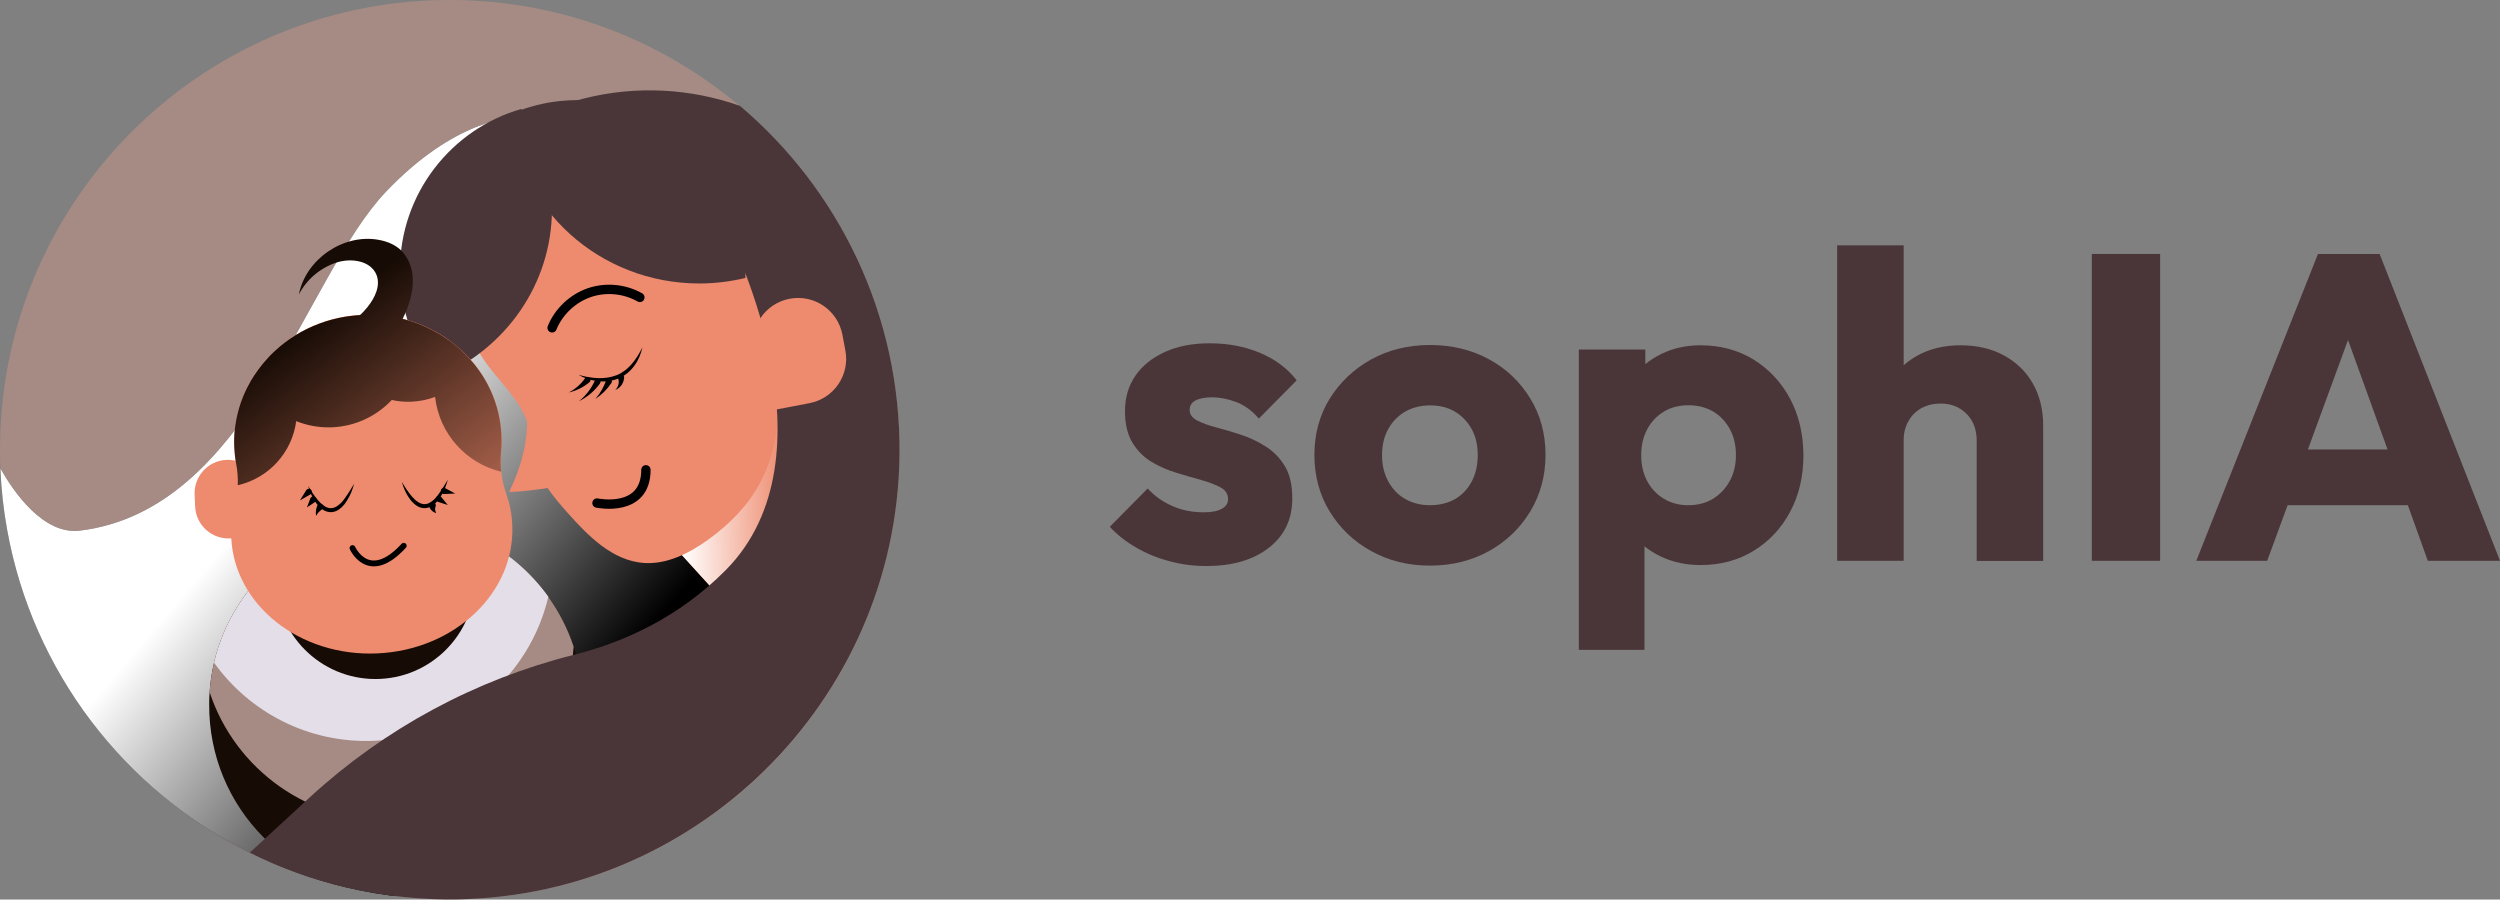 <svg width="214" height="77" viewBox="0 0 214 77" fill="none" xmlns="http://www.w3.org/2000/svg">
<rect x="0" y="0" width="214" height="77" fill="#808080" stroke="none"/>
<path d="M76.998 38.493C76.998 59.753 59.765 76.986 38.505 76.986C36.875 76.986 35.269 76.883 33.686 76.688L33.261 76.631C32.447 76.516 31.644 76.39 30.852 76.229C30.806 76.218 30.749 76.206 30.703 76.195C30.347 76.126 29.991 76.046 29.647 75.965C26.756 75.288 23.979 74.279 21.375 72.982C10.67 67.659 2.788 57.482 0.608 45.331C0.298 43.622 0.103 41.878 0.034 40.099C0.011 39.572 0 39.032 0 38.493C0 35.556 0.333 32.699 0.952 29.945C4.842 12.804 20.17 0 38.493 0C46.525 0 53.994 2.467 60.166 6.678C61.256 7.423 62.312 8.226 63.322 9.075C71.686 16.132 76.998 26.698 76.998 38.493Z" fill="#A58B83"/>
<path d="M72.443 37.942C72.122 39.285 59.421 54.694 59.421 54.694L49.863 59.191L42.899 62.472L33.881 76.39L33.686 76.688L33.261 76.631C32.447 76.516 31.644 76.39 30.852 76.229C30.806 76.218 30.749 76.206 30.703 76.195C30.347 76.126 29.991 76.046 29.647 75.965C26.756 75.288 23.979 74.279 21.375 72.982C10.67 67.659 2.788 57.482 0.608 45.331C0.298 43.622 0.103 41.878 0.034 40.099C1.159 42.096 3.706 45.802 6.838 45.423C21.329 43.645 26.056 23.738 33.043 16.407C38.86 10.303 43.725 9.913 45.182 9.959C45.48 9.97 45.641 9.993 45.641 9.993L54.797 8.181C54.797 8.181 67.027 14.617 67.027 15.065C67.027 15.512 72.764 36.6 72.443 37.942Z" fill="#4A3638"/>
<path d="M72.443 37.942C72.122 39.285 59.421 54.694 59.421 54.694L49.863 59.191L42.899 62.472L33.881 76.39L33.686 76.688L33.261 76.631C32.447 76.516 31.644 76.39 30.852 76.229C30.806 76.218 30.749 76.206 30.703 76.195C30.347 76.126 29.991 76.046 29.647 75.965C26.756 75.288 23.979 74.279 21.375 72.982C10.67 67.659 2.788 57.482 0.608 45.331C0.298 43.622 0.103 41.878 0.034 40.099C1.159 42.096 3.706 45.802 6.838 45.423C21.329 43.645 26.056 23.738 33.043 16.407C38.86 10.303 43.725 9.913 45.182 9.959C45.48 9.97 45.641 9.993 45.641 9.993L54.797 8.181C54.797 8.181 67.027 14.617 67.027 15.065C67.027 15.512 72.764 36.6 72.443 37.942Z" fill="url(#paint0_linear_2_3)"/>
<path d="M55.634 44.505L63.104 52.72L68.886 45.251L67.395 34.432L60.109 37.047L55.634 44.505Z" fill="#EE8A6D"/>
<path d="M55.634 44.505L63.104 52.72L68.886 45.251L67.395 34.432L60.109 37.047L55.634 44.505Z" fill="url(#paint1_linear_2_3)"/>
<path d="M41.407 30.783C42.669 32.642 44.54 34.179 45.194 36.336C45.503 37.38 45.503 38.505 45.802 39.56C46.261 41.212 47.419 42.578 48.555 43.863C50.334 45.87 52.41 47.982 55.084 48.188C57.08 48.337 58.996 47.362 60.625 46.192C62.45 44.872 64.079 43.232 65.111 41.247C66.385 38.826 66.718 36.015 66.752 33.273C66.821 28.695 66.064 23.991 63.781 20.021C61.497 16.051 57.516 12.896 52.961 12.38C49.198 11.955 45.687 13.55 43.22 16.327C42.36 17.29 41.419 18.128 40.845 19.31C40.019 21.008 39.56 22.866 39.583 24.759C39.606 26.894 40.203 29.016 41.407 30.783Z" fill="#EE8A6D"/>
<path d="M43.587 42.084C43.519 42.233 49.072 41.66 48.98 41.132C48.464 38.195 47.798 35.923 47.282 32.986C47.156 32.263 46.983 31.471 46.364 30.944C45.916 30.565 44.987 30.416 44.574 30.806C44.218 31.15 44.505 31.804 44.597 32.229C44.895 33.663 46.043 37.105 43.587 42.084Z" fill="#EE8A6D"/>
<path d="M47.247 17.898C47.247 24.335 43.255 29.865 37.529 32.286C35.464 29.796 34.236 26.607 34.236 23.13C34.236 16.579 38.631 11.049 44.62 9.328C46.284 11.795 47.247 14.743 47.247 17.898Z" fill="#4A3638"/>
<path d="M19.688 46.089L22.545 45.962L22.373 42.096C22.304 40.524 20.973 39.296 19.39 39.365C17.818 39.434 16.59 40.765 16.659 42.348L16.705 43.358C16.774 44.941 18.105 46.157 19.688 46.089Z" fill="#EE8A6D"/>
<path d="M49.898 59.696C50.276 68.531 43.438 76 34.604 76.378C25.769 76.757 18.3 69.919 17.921 61.084C17.898 60.465 17.898 59.857 17.944 59.26C18.002 58.4 18.128 57.55 18.323 56.724C19.918 49.921 25.884 44.712 33.215 44.402C38.826 44.161 43.897 46.834 46.938 51.091C47.867 52.387 48.601 53.822 49.117 55.37C49.553 56.736 49.829 58.181 49.898 59.696Z" fill="#160B05"/>
<path d="M49.106 55.359C48.544 63.367 42.05 69.861 33.835 70.217C26.515 70.538 20.124 65.88 17.944 59.248C18.002 58.388 18.128 57.539 18.323 56.713C19.918 49.921 25.884 44.712 33.215 44.402C38.826 44.161 43.897 46.834 46.938 51.091C47.855 52.376 48.601 53.81 49.106 55.359Z" fill="#A58B83"/>
<path d="M46.938 51.08C45.343 57.883 39.377 63.092 32.045 63.413C26.435 63.654 21.363 60.981 18.323 56.724C19.918 49.921 25.884 44.712 33.215 44.402C38.826 44.15 43.886 46.834 46.938 51.08Z" fill="#E4DEE9"/>
<path d="M32.137 58.124C36.845 58.124 40.662 54.307 40.662 49.599C40.662 44.891 36.845 41.075 32.137 41.075C27.429 41.075 23.612 44.891 23.612 49.599C23.612 54.307 27.429 58.124 32.137 58.124Z" fill="#160B05"/>
<path d="M43.851 44.953C44.104 50.735 38.918 55.646 32.275 55.933C25.631 56.219 20.044 51.768 19.792 45.997C19.746 45.044 19.86 44.104 20.101 43.209C20.25 42.647 20.331 42.084 20.354 41.511C20.377 40.903 20.331 40.283 20.216 39.675C20.136 39.216 20.078 38.757 20.055 38.275C19.964 36.199 20.503 34.225 21.501 32.527C21.673 32.24 21.857 31.953 22.063 31.678C22.407 31.196 22.798 30.749 23.222 30.324C23.578 29.968 23.956 29.636 24.358 29.326C25.563 28.408 26.962 27.72 28.488 27.318C29.234 27.123 30.014 26.997 30.817 26.951C30.886 26.951 30.955 26.939 31.024 26.939C32.217 26.882 33.388 27.008 34.477 27.284C34.776 27.364 35.074 27.444 35.372 27.548C36.462 27.915 37.472 28.431 38.39 29.085C39.205 29.67 39.939 30.347 40.57 31.116C41.97 32.825 42.83 34.948 42.933 37.277C42.956 37.747 42.945 38.218 42.899 38.677C42.853 39.227 42.842 39.79 42.899 40.34C42.968 40.971 43.094 41.591 43.312 42.188C43.622 43.071 43.817 43.989 43.851 44.953Z" fill="#EE8A6D"/>
<path d="M42.888 38.688C42.933 38.229 42.945 37.759 42.922 37.288C42.819 34.959 41.958 32.837 40.558 31.127C39.927 30.358 39.205 29.67 38.378 29.096C37.472 28.454 36.451 27.926 35.361 27.559C35.074 27.456 34.776 27.375 34.466 27.295C35.43 25.368 35.797 23.188 34.523 21.639C34.007 21.008 33.193 20.663 32.389 20.526C29.383 19.987 26.159 22.201 25.586 25.207C26.251 23.899 27.467 22.889 28.867 22.453C30.106 22.075 31.747 22.327 32.229 23.532C32.596 24.473 32.08 25.517 31.448 26.297C31.253 26.538 31.047 26.767 30.817 26.974C30.68 26.985 30.542 26.985 30.404 27.008C30.336 27.02 30.267 27.02 30.198 27.031C30.06 27.043 29.934 27.066 29.796 27.077C29.716 27.089 29.636 27.1 29.555 27.112C29.429 27.134 29.314 27.157 29.188 27.18C29.108 27.192 29.039 27.215 28.959 27.226C28.833 27.249 28.706 27.284 28.58 27.318C28.546 27.33 28.511 27.33 28.477 27.341C26.951 27.743 25.551 28.431 24.346 29.349C24.324 29.372 24.301 29.383 24.278 29.406C24.128 29.521 23.979 29.636 23.842 29.762C23.796 29.808 23.75 29.842 23.704 29.888C23.532 30.037 23.371 30.186 23.211 30.347C23.061 30.496 22.924 30.645 22.786 30.806C22.752 30.84 22.729 30.875 22.694 30.909C22.557 31.058 22.43 31.219 22.316 31.368C22.293 31.403 22.27 31.437 22.235 31.471C22.178 31.552 22.121 31.621 22.063 31.701C21.868 31.976 21.673 32.252 21.501 32.55C20.503 34.248 19.964 36.21 20.055 38.298C20.078 38.769 20.124 39.239 20.216 39.698C20.331 40.306 20.377 40.925 20.354 41.534C22.993 40.937 25 38.746 25.356 36.049C26.308 36.428 27.352 36.623 28.442 36.577C30.462 36.485 32.252 35.602 33.537 34.236C34.076 34.363 34.65 34.409 35.235 34.386C35.946 34.351 36.623 34.214 37.243 33.973C37.598 37.128 39.904 39.663 42.899 40.375C42.83 39.801 42.842 39.239 42.888 38.688Z" fill="url(#paint2_linear_2_3)"/>
<path d="M51.102 43.06C51.102 43.06 55.291 43.955 55.291 40.214" stroke="black" stroke-width="0.8" stroke-miterlimit="10" stroke-linecap="round" stroke-linejoin="round"/>
<path d="M49.519 32.08C50.07 32.252 50.621 32.344 51.183 32.367C51.734 32.39 52.285 32.309 52.789 32.114C53.042 32.023 53.271 31.873 53.489 31.713C53.604 31.632 53.708 31.541 53.799 31.449C53.845 31.403 53.891 31.346 53.949 31.3C53.994 31.254 54.04 31.208 54.086 31.15C54.442 30.737 54.74 30.244 54.993 29.727C54.867 30.29 54.648 30.841 54.293 31.311C53.949 31.793 53.467 32.183 52.904 32.413C52.629 32.516 52.331 32.596 52.032 32.631C51.734 32.665 51.435 32.665 51.148 32.619C50.575 32.562 50.013 32.378 49.519 32.08Z" fill="black"/>
<path d="M54.774 25.459C53.466 24.714 51.837 24.564 50.425 25.058C49.014 25.551 47.821 26.676 47.259 28.064" stroke="black" stroke-width="0.8" stroke-miterlimit="10" stroke-linecap="round" stroke-linejoin="round"/>
<path d="M76.998 38.918C76.768 60.086 59.329 77.181 38.16 76.986C36.646 76.975 35.166 76.872 33.697 76.688L33.273 76.631C32.458 76.516 31.655 76.39 30.863 76.229C30.817 76.218 30.76 76.206 30.714 76.195C30.358 76.126 30.003 76.046 29.659 75.965C26.767 75.288 23.991 74.279 21.386 72.982L22.683 71.789L26.526 68.244C32.929 62.358 40.696 58.17 49.141 56.047C49.198 56.036 49.255 56.013 49.313 56.002C53.42 54.946 58.101 52.858 62.117 48.808C71.823 39.021 62.599 20.583 62.599 20.583L50.322 17.967L45.079 10.005C45.079 10.005 45.125 9.982 45.217 9.947C45.698 9.752 47.442 9.075 49.978 8.433C54.487 7.297 59.122 7.572 63.344 9.064C71.789 16.223 77.124 26.951 76.998 38.918Z" fill="#4A3638"/>
<path d="M63.826 22.912C63.826 23.211 63.815 23.497 63.803 23.796C62.541 24.094 61.222 24.266 59.868 24.266C51.332 24.266 44.322 17.875 43.691 9.775C44.276 9.511 44.884 9.293 45.503 9.121C46.766 8.754 48.096 8.571 49.473 8.571C57.39 8.559 63.826 14.984 63.826 22.912Z" fill="#4A3638"/>
<path d="M69.288 34.512L65.49 35.235L64.515 30.095C64.113 27.995 65.49 25.976 67.59 25.574C69.689 25.173 71.709 26.549 72.11 28.649L72.363 29.991C72.764 32.091 71.387 34.11 69.288 34.512Z" fill="#EE8A6D"/>
<path d="M26.377 41.591C26.641 42.039 26.917 42.475 27.238 42.842C27.399 43.025 27.571 43.198 27.777 43.324C27.972 43.45 28.191 43.519 28.397 43.496C28.604 43.484 28.81 43.37 28.994 43.221L29.063 43.163C29.085 43.14 29.108 43.117 29.131 43.106C29.177 43.06 29.223 43.025 29.258 42.98L29.372 42.842L29.43 42.773L29.487 42.693C29.785 42.291 30.049 41.855 30.313 41.407C30.176 41.912 29.992 42.394 29.705 42.842C29.648 42.957 29.556 43.06 29.476 43.175C29.43 43.232 29.384 43.278 29.338 43.324C29.315 43.347 29.292 43.37 29.269 43.404L29.189 43.473C28.982 43.657 28.718 43.817 28.409 43.84C28.099 43.863 27.8 43.76 27.582 43.588C27.353 43.416 27.169 43.221 27.02 43.002C26.722 42.578 26.515 42.096 26.377 41.591Z" fill="black"/>
<path d="M34.397 41.247C34.661 41.694 34.937 42.13 35.258 42.498C35.419 42.681 35.591 42.853 35.797 42.98C35.992 43.106 36.21 43.175 36.417 43.152C36.623 43.14 36.83 43.025 37.014 42.876L37.082 42.819C37.105 42.796 37.128 42.773 37.151 42.761C37.197 42.716 37.243 42.681 37.277 42.635L37.392 42.498L37.45 42.429L37.507 42.348C37.805 41.947 38.069 41.511 38.333 41.063C38.196 41.568 38.012 42.05 37.725 42.498C37.668 42.612 37.576 42.716 37.495 42.83C37.45 42.888 37.404 42.934 37.358 42.98C37.335 43.002 37.312 43.025 37.289 43.06L37.209 43.129C37.002 43.312 36.738 43.473 36.428 43.496C36.118 43.519 35.82 43.416 35.602 43.243C35.373 43.071 35.189 42.876 35.04 42.658C34.741 42.234 34.535 41.752 34.397 41.247Z" fill="black"/>
<path d="M30.175 46.915C30.175 46.915 31.552 50.001 34.559 46.719" stroke="black" stroke-width="0.5" stroke-miterlimit="10" stroke-linecap="round" stroke-linejoin="round"/>
<path d="M38.126 41.797L38.964 42.245L38.011 42.291C37.862 42.302 37.747 42.188 37.736 42.038C37.724 41.889 37.839 41.775 37.988 41.763C38.034 41.763 38.08 41.775 38.126 41.797Z" fill="black"/>
<path d="M37.77 42.543L38.333 43.232L37.484 42.956C37.346 42.91 37.266 42.761 37.311 42.624C37.357 42.486 37.507 42.406 37.644 42.452C37.702 42.474 37.736 42.509 37.77 42.543Z" fill="black"/>
<path d="M37.277 43.381C37.22 43.519 37.231 43.737 37.346 43.92C37.139 43.874 36.91 43.725 36.784 43.473L36.749 43.404C36.669 43.255 36.726 43.083 36.876 43.002C37.025 42.922 37.197 42.979 37.277 43.128C37.312 43.22 37.312 43.312 37.277 43.381Z" fill="black"/>
<path d="M26.561 42.325L25.677 42.83L26.217 41.958C26.297 41.832 26.458 41.798 26.573 41.878C26.699 41.958 26.733 42.119 26.653 42.234C26.63 42.28 26.595 42.303 26.561 42.325Z" fill="black"/>
<path d="M26.951 42.98L26.274 43.438L26.561 42.67C26.607 42.532 26.768 42.463 26.905 42.509C27.043 42.555 27.112 42.716 27.066 42.853C27.043 42.899 26.997 42.945 26.951 42.98Z" fill="black"/>
<path d="M27.559 43.61C27.364 43.737 27.18 43.92 27.054 44.161C27.008 43.897 27.043 43.599 27.146 43.312L27.157 43.289C27.215 43.151 27.364 43.083 27.513 43.128C27.651 43.186 27.72 43.335 27.674 43.484C27.64 43.541 27.605 43.587 27.559 43.61Z" fill="black"/>
<path d="M50.449 32.722C49.932 33.158 49.313 33.456 48.693 33.594C49.267 33.296 49.737 32.871 50.081 32.378C50.162 32.263 50.322 32.229 50.437 32.309C50.552 32.389 50.586 32.55 50.506 32.665C50.483 32.688 50.472 32.699 50.449 32.722Z" fill="black"/>
<path d="M51.355 32.825C50.885 33.48 50.254 34.007 49.565 34.34C50.162 33.858 50.632 33.239 50.919 32.573C50.976 32.447 51.126 32.389 51.252 32.435C51.378 32.493 51.435 32.642 51.389 32.768C51.378 32.791 51.367 32.802 51.355 32.825Z" fill="black"/>
<path d="M52.33 32.791C51.963 33.342 51.493 33.801 50.965 34.145C51.378 33.675 51.688 33.124 51.883 32.562C51.929 32.424 52.078 32.355 52.204 32.401C52.342 32.447 52.411 32.596 52.365 32.722C52.353 32.745 52.342 32.768 52.33 32.791Z" fill="black"/>
<path d="M53.42 32.366C53.374 32.871 53.041 33.25 52.663 33.376C52.961 33.101 53.03 32.688 52.915 32.412C52.858 32.275 52.927 32.126 53.064 32.068C53.202 32.011 53.351 32.08 53.409 32.217C53.42 32.252 53.432 32.298 53.432 32.332L53.42 32.366Z" fill="black"/>
<path d="M103.253 48.453C102.185 48.453 101.141 48.32 100.11 48.041C99.078 47.773 98.119 47.373 97.245 46.863C96.359 46.353 95.619 45.771 95 45.091L98.24 41.814C98.835 42.458 99.539 42.967 100.364 43.319C101.178 43.683 102.076 43.853 103.047 43.853C103.714 43.853 104.236 43.756 104.588 43.55C104.952 43.356 105.122 43.077 105.122 42.737C105.122 42.288 104.904 41.948 104.467 41.717C104.03 41.487 103.484 41.268 102.816 41.086C102.148 40.904 101.445 40.698 100.692 40.467C99.952 40.249 99.236 39.933 98.568 39.533C97.901 39.132 97.355 38.586 96.93 37.882C96.505 37.178 96.299 36.28 96.299 35.188C96.299 34.023 96.602 33.015 97.197 32.154C97.791 31.292 98.629 30.624 99.721 30.127C100.813 29.629 102.088 29.386 103.556 29.386C105.098 29.386 106.518 29.653 107.816 30.188C109.115 30.721 110.183 31.51 110.996 32.554L107.756 35.831C107.185 35.163 106.542 34.69 105.838 34.423C105.134 34.156 104.442 34.011 103.775 34.011C103.132 34.011 102.646 34.108 102.318 34.29C101.991 34.472 101.833 34.739 101.833 35.091C101.833 35.467 102.039 35.758 102.464 35.989C102.889 36.207 103.435 36.414 104.103 36.584C104.77 36.753 105.474 36.972 106.226 37.215C106.967 37.457 107.683 37.797 108.35 38.222C109.018 38.647 109.564 39.205 109.989 39.909C110.414 40.613 110.62 41.535 110.62 42.676C110.62 44.436 109.952 45.844 108.629 46.875C107.294 47.931 105.498 48.453 103.253 48.453Z" fill="#4A3638"/>
<path d="M122.405 48.417C120.548 48.417 118.861 48.004 117.368 47.167C115.863 46.341 114.686 45.2 113.812 43.768C112.938 42.336 112.513 40.722 112.513 38.938C112.513 37.154 112.95 35.552 113.812 34.144C114.686 32.736 115.863 31.607 117.344 30.782C118.836 29.957 120.523 29.532 122.405 29.532C124.286 29.532 125.973 29.945 127.466 30.758C128.958 31.571 130.136 32.7 130.997 34.12C131.871 35.552 132.296 37.154 132.296 38.938C132.296 40.722 131.859 42.336 130.997 43.768C130.124 45.213 128.946 46.341 127.466 47.167C125.973 47.992 124.286 48.417 122.405 48.417ZM122.405 43.246C123.218 43.246 123.946 43.064 124.565 42.712C125.184 42.348 125.657 41.839 125.997 41.183C126.337 40.528 126.495 39.775 126.495 38.938C126.495 38.101 126.325 37.36 125.973 36.729C125.621 36.098 125.147 35.6 124.541 35.236C123.934 34.872 123.218 34.702 122.405 34.702C121.616 34.702 120.9 34.884 120.281 35.236C119.662 35.6 119.176 36.098 118.824 36.741C118.472 37.385 118.302 38.125 118.302 38.974C118.302 39.788 118.472 40.528 118.824 41.183C119.176 41.839 119.65 42.348 120.281 42.712C120.9 43.064 121.616 43.246 122.405 43.246Z" fill="#4A3638"/>
<path d="M153.232 34.132C152.479 32.724 151.436 31.607 150.113 30.782C148.79 29.969 147.273 29.556 145.561 29.556C144.348 29.556 143.231 29.799 142.212 30.297C141.702 30.539 141.253 30.831 140.84 31.171V29.92H135.148V55.626H140.767V46.766C141.204 47.118 141.678 47.409 142.224 47.664C143.243 48.138 144.36 48.368 145.574 48.368C147.285 48.368 148.802 47.956 150.125 47.142C151.448 46.329 152.491 45.213 153.244 43.793C153.996 42.385 154.373 40.771 154.373 38.962C154.36 37.154 153.984 35.54 153.232 34.132ZM148.074 41.159C147.722 41.802 147.248 42.312 146.642 42.688C146.035 43.065 145.319 43.246 144.505 43.246C143.741 43.246 143.037 43.065 142.418 42.688C141.799 42.312 141.326 41.802 140.986 41.159C140.646 40.516 140.488 39.788 140.488 38.962C140.488 38.125 140.658 37.372 141.01 36.729C141.362 36.086 141.835 35.588 142.442 35.224C143.049 34.86 143.753 34.69 144.542 34.69C145.331 34.69 146.035 34.872 146.642 35.224C147.248 35.588 147.722 36.086 148.074 36.729C148.426 37.372 148.596 38.113 148.596 38.962C148.596 39.775 148.426 40.516 148.074 41.159Z" fill="#4A3638"/>
<path d="M174.022 32.845C173.439 31.814 172.614 31.013 171.546 30.43C170.478 29.848 169.24 29.556 167.82 29.556C166.436 29.556 165.198 29.848 164.143 30.43C163.706 30.673 163.305 30.952 162.953 31.268V21H157.261V48.004H162.953V37.7C162.953 37.081 163.087 36.523 163.366 36.05C163.633 35.564 164.009 35.2 164.482 34.933C164.956 34.678 165.502 34.544 166.121 34.544C167.019 34.544 167.747 34.836 168.33 35.418C168.912 36.001 169.204 36.766 169.204 37.712V48.016H174.896V36.45C174.896 35.066 174.604 33.877 174.022 32.845Z" fill="#4A3638"/>
<path d="M179.059 48.004V21.74H184.908V48.004H179.059Z" fill="#4A3638"/>
<path d="M207.822 48.004H214L203.696 21.74H198.417L188.003 48.004H194.072L195.819 43.246H206.111L207.822 48.004ZM197.555 38.477L200.989 29.107L204.376 38.477H197.555Z" fill="#4A3638"/>
<defs>
<linearGradient id="paint0_linear_2_3" x1="30.708" y1="33.239" x2="55.347" y2="54.238" gradientUnits="userSpaceOnUse">
<stop stop-color="white"/>
<stop offset="1"/>
</linearGradient>
<linearGradient id="paint1_linear_2_3" x1="58.333" y1="43.719" x2="67.292" y2="43.533" gradientUnits="userSpaceOnUse">
<stop stop-color="white"/>
<stop offset="1" stop-color="#EE8A6D"/>
</linearGradient>
<linearGradient id="paint2_linear_2_3" x1="25.212" y1="28.548" x2="43.411" y2="53.187" gradientUnits="userSpaceOnUse">
<stop stop-color="#160B05"/>
<stop offset="1" stop-color="#EE8A6D"/>
</linearGradient>
</defs>
</svg>
